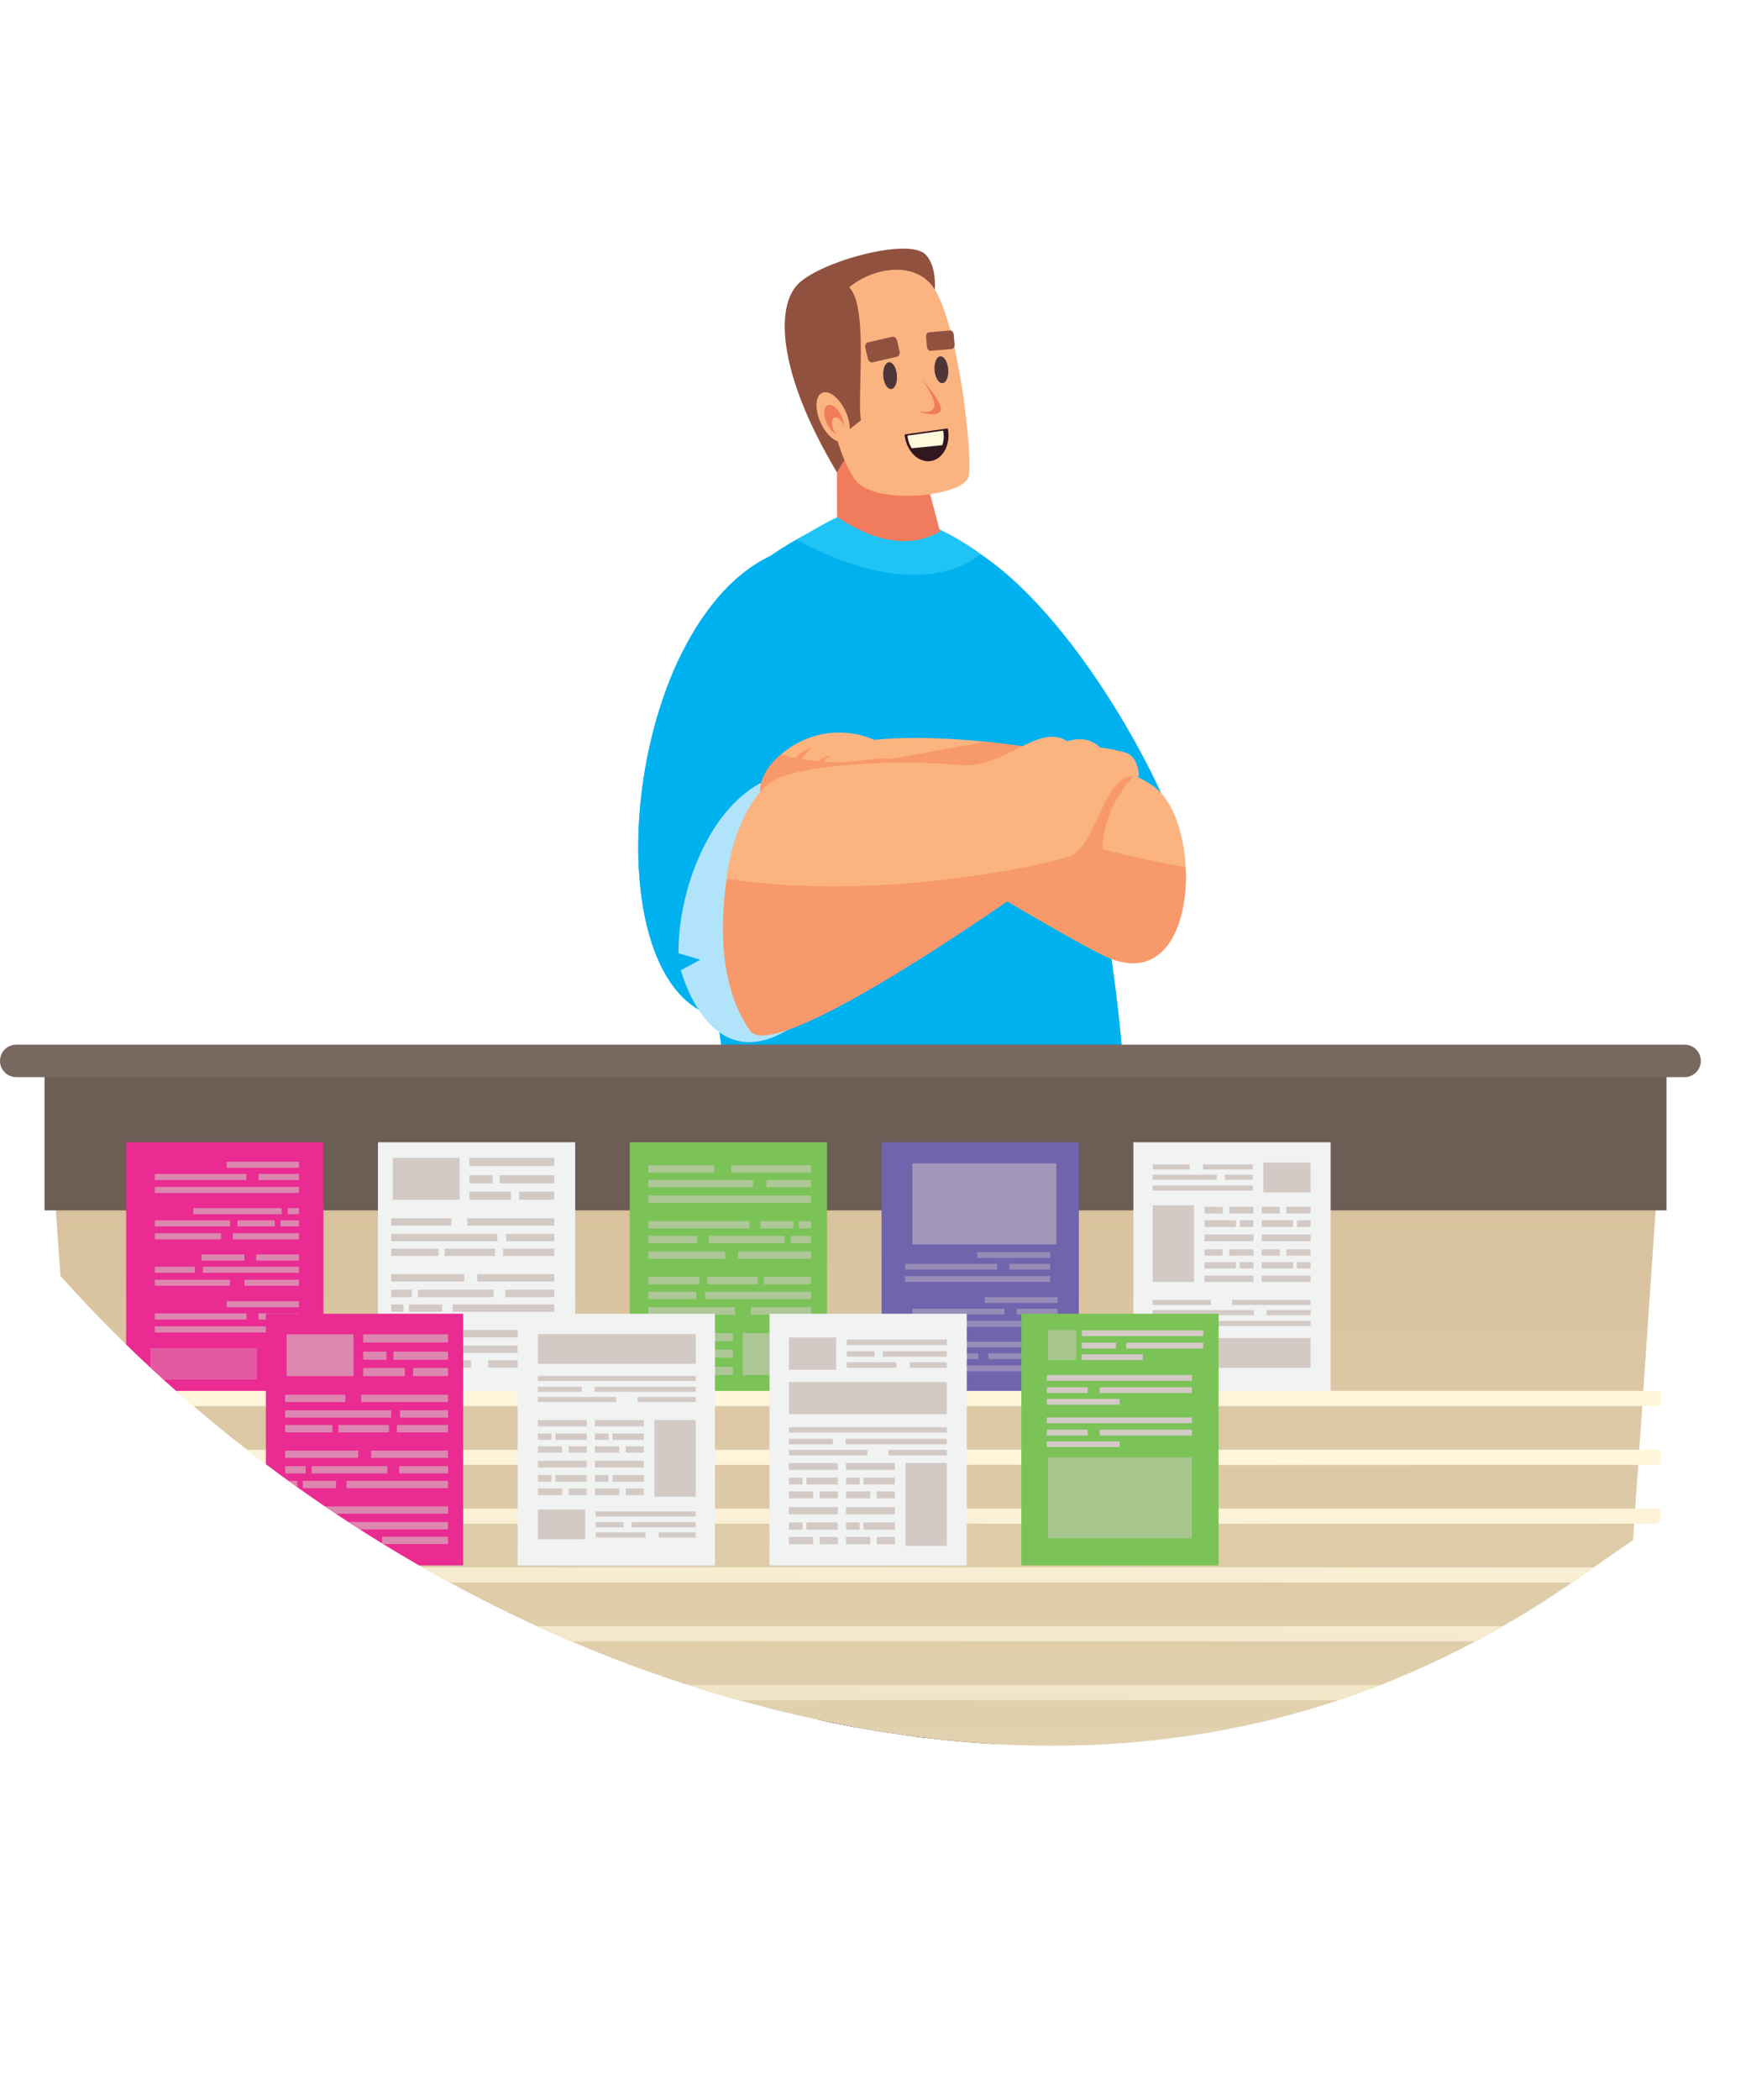 <?xml version="1.0" encoding="UTF-8" standalone="no"?>
<!DOCTYPE svg PUBLIC "-//W3C//DTD SVG 1.1//EN" "http://www.w3.org/Graphics/SVG/1.1/DTD/svg11.dtd">
<svg width="100%" height="100%" viewBox="0 0 584 698" version="1.1" xmlns="http://www.w3.org/2000/svg" xmlns:xlink="http://www.w3.org/1999/xlink" xml:space="preserve" xmlns:serif="http://www.serif.com/" style="fill-rule:evenodd;clip-rule:evenodd;stroke-linejoin:round;stroke-miterlimit:2;">
    <g id="Calque-1" serif:id="Calque 1">
        <g>
            <g>
                <g>
                    <clipPath id="_clip1">
                        <path d="M269.756,-98.955C163.901,-67.957 88.157,7.304 28.113,77.411C-23.648,137.931 -88.735,212.142 -43.284,325.227C-3.332,424.716 109.018,524.441 237.135,562.632C368.818,602.049 461.357,569.16 525.131,524.392C608.721,465.729 760.645,371.834 660.474,195.232C634.653,149.709 609.181,92.594 560.956,39.813C485.424,-42.97 386.77,-104.066 307.189,-104.06C294.14,-104.059 281.593,-102.415 269.756,-98.955Z"/>
                    </clipPath>
                    <g clip-path="url(#_clip1)">
                        <path d="M326.284,184.315C360.439,207.156 391.961,269.312 393.737,285.295C395.513,301.277 348.452,316.372 341.349,292.842C334.245,269.312 326.284,184.315 326.284,184.315" style="fill:#00b1f0;fill-rule:nonzero;"/>
                        <path d="M367.987,347.155L255.19,375.935C258.742,426.251 288.073,697.595 288.073,697.595L290.736,697.595C290.736,697.595 388.706,444.236 367.987,347.155" style="fill:#58373b;fill-rule:nonzero;"/>
                        <path d="M325.449,441.886L298.424,436.302L318.03,449.21C318.03,449.21 291.948,685.3 292.258,687.868L294.344,687.553L324.537,450.546L355.649,424.821L325.449,441.886Z" style="fill:#48252c;fill-rule:nonzero;"/>
                        <path d="M285.275,426.97C294.945,407.63 338.996,393.663 370.653,388.948C371.266,373.19 370.516,359.003 367.988,347.155L249.004,374.977C252.556,425.294 288.073,697.595 288.073,697.595L290.224,697.595C288.903,656.934 276.672,444.176 285.275,426.97" style="fill:#48252c;fill-rule:nonzero;"/>
                        <path d="M240.124,200.941C221.034,252.885 245.452,397.245 251.223,398.764C256.995,400.283 364.879,383.413 372.427,372.757C379.974,362.102 354.668,213.372 340.461,197.389C326.254,181.407 306.719,168.975 282.301,172.083C273.01,173.265 244.248,189.721 240.124,200.941" style="fill:#00b1f0;fill-rule:nonzero;"/>
                        <path d="M315.627,274.67C295.846,274.208 269.017,255.893 259.489,227.127C257.271,220.431 233.134,234.241 232.964,256.135C232.481,318.356 246.954,397.64 251.223,398.764C253.119,399.263 266.032,397.778 282.786,395.181C282.664,393.44 282.588,391.682 282.588,389.902C282.588,356.375 308.298,320.781 335.593,320.781C353.099,320.781 364.885,340.385 373.666,357.246C372.371,327.748 361.836,264.59 351.618,226.662C351.083,240.02 339.727,275.232 315.627,274.67" style="fill:#00b1f0;fill-rule:nonzero;"/>
                        <path d="M247.061,338.763C195.447,342.894 203.615,210.112 256.055,184.882C256.055,184.882 270.848,194.041 272.919,211.01C274.581,224.632 258.945,247.95 262.98,259.091C257.209,291.057 247.061,338.763 247.061,338.763" style="fill:#00b1f0;fill-rule:nonzero;"/>
                        <path d="M276.775,200.159C298.106,198.108 316.431,192.031 326.564,184.548C314.346,175.462 299.548,169.888 282.301,172.083C277.087,172.747 265.739,178.222 256.056,184.882L256.055,184.882C249.581,187.997 243.788,192.764 238.693,198.697C249.318,200.88 262.559,201.526 276.775,200.159" style="fill:#00b1f0;fill-rule:nonzero;"/>
                        <path d="M269.515,229.048C269.059,230.134 268.591,231.219 268.096,232.3C257.368,255.748 241.326,269.136 231.297,264.548C221.51,260.07 219.525,239.387 227.388,215.818C202.994,263.326 207.158,341.957 247.061,338.763C247.061,338.763 257.209,291.057 262.98,259.091C260.441,252.082 265.687,240.251 269.515,229.048" style="fill:#00b1f0;fill-rule:nonzero;"/>
                        <path d="M277.862,248.89C296.953,240.011 372.405,248.492 386.169,263.587C399.932,278.682 397.734,329.248 369.651,318.734C357.941,314.351 276.529,264.429 276.529,264.429L277.862,248.89Z" style="fill:#fbb480;fill-rule:nonzero;"/>
                        <path d="M344.729,276.015C317.468,267.51 287.506,255.436 287.156,255.599L276.53,264.429C276.53,264.429 357.942,314.35 369.651,318.734C387.943,325.583 395.245,306.518 394.315,288.219C379.798,285.752 362.728,281.63 344.729,276.015" style="fill:#f7996b;fill-rule:nonzero;"/>
                        <path d="M369.885,296.158C359.678,274.67 377.265,257.747 377.265,257.747C377.265,257.747 361.808,249.871 327.973,246.556L286.88,253.897L317.373,274.938L369.885,296.158Z" style="fill:#f7996b;fill-rule:nonzero;"/>
                        <path d="M326.178,184.254C314.035,175.34 299.217,168.579 282.153,170.751C278.483,171.218 271.918,175.418 264.89,179.388C290.141,193.043 312.269,194.789 326.178,184.254" style="fill:#1fc4f4;fill-rule:nonzero;"/>
                        <path d="M278.305,144.705L278.385,171.856C291.903,180.822 303.324,181.981 312.639,176.671L304.836,147.503L278.305,144.705Z" style="fill:#f17b5d;fill-rule:nonzero;"/>
                        <path d="M278.342,156.989C258.549,123.912 257.883,101.936 265.43,94.388C272.978,86.841 302.28,78.849 307.829,84.621C313.379,90.393 309.827,103.934 309.827,103.934L278.342,156.989Z" style="fill:#90513e;fill-rule:nonzero;"/>
                        <path d="M284.29,159.316C274.221,144.499 272.529,113.039 277.297,102.006C282.065,90.973 302.726,83.925 310.673,95.877C318.619,107.829 323.705,151.654 322.116,158.396C320.526,165.139 290.329,168.203 284.29,159.316" style="fill:#fbb480;fill-rule:nonzero;"/>
                        <path d="M264.503,256.847C239.074,258.822 225.375,293.472 225.644,316.841L232.896,318.99L226.45,322.482C226.45,322.482 235.544,358.069 261.752,342.424C287.961,326.779 264.503,256.847 264.503,256.847" style="fill:#b1e3fa;fill-rule:nonzero;"/>
                        <path d="M252.738,263.291C252.469,253.353 270.429,237.324 290.843,245.92C305.241,251.982 283.797,260.702 283.797,260.702L252.738,263.291Z" style="fill:#fbb480;fill-rule:nonzero;"/>
                        <path d="M279.365,253.316C271.509,253.316 264.226,252.253 259.674,250.822C255.083,254.563 252.633,259.393 252.738,263.291L283.797,260.702C283.797,260.702 296.881,257.432 297.093,252.734C295.482,250.943 285.761,253.316 279.365,253.316" style="fill:#f7996b;fill-rule:nonzero;"/>
                        <path d="M250.087,335.106C232.328,310.244 243.105,266.714 257.757,259.167C272.407,251.619 334.057,250.787 348.008,261.765C361.959,272.743 358.356,282.973 356.444,284.407C344.013,293.73 258.777,347.272 250.087,335.106" style="fill:#fbb480;fill-rule:nonzero;"/>
                        <path d="M241.818,292.106C238.863,309.443 240.165,329.572 249.447,342.567C258.137,354.733 344.013,293.73 356.444,284.407C347.77,287.473 292.616,299.829 241.818,292.106" style="fill:#f7996b;fill-rule:nonzero;"/>
                        <path d="M277.754,94.838C290.647,89.734 284.604,132.174 286.35,139.695L276.546,147.35L269.965,113.372L277.754,94.838Z" style="fill:#90513e;fill-rule:nonzero;"/>
                        <path d="M281.322,136.95C279.362,132.482 275.87,129.604 273.524,130.521C271.177,131.438 270.864,135.803 272.825,140.271C274.785,144.739 278.277,147.617 280.623,146.7C282.97,145.783 283.283,141.418 281.322,136.95" style="fill:#fbb480;fill-rule:nonzero;"/>
                        <path d="M279.975,138.512C278.801,135.837 276.711,134.114 275.306,134.663C273.902,135.212 273.714,137.825 274.888,140.5C276.062,143.175 278.152,144.898 279.557,144.349C280.961,143.8 281.149,141.187 279.975,138.512" style="fill:#f17b5d;fill-rule:nonzero;"/>
                        <path d="M280.687,141.425C279.887,139.602 278.463,138.428 277.506,138.803C276.549,139.176 276.421,140.957 277.221,142.779C278.02,144.602 279.444,145.776 280.402,145.402C281.359,145.028 281.487,143.247 280.687,141.425" style="fill:#fbb480;fill-rule:nonzero;"/>
                        <path d="M354.732,284.953C365.588,282.191 366.259,255.509 378.75,258.196C378.75,258.196 378.973,251.391 374.004,250.048C369.035,248.705 365.857,248.481 365.857,248.481C365.857,248.481 362.275,244.049 354.933,246.377C345.353,240.199 334.707,255.157 319.794,254.351C304.881,253.546 354.732,284.953 354.732,284.953" style="fill:#fbb480;fill-rule:nonzero;"/>
                        <path d="M261.637,255.8L265.129,255.598C266.136,252.241 269.83,248.548 269.83,248.548C269.83,248.548 264.793,249.689 261.637,255.8" style="fill:#f7996b;fill-rule:nonzero;"/>
                        <path d="M269.964,255.129L272.655,255.013C273.43,253.086 276.276,250.966 276.276,250.966C276.276,250.966 272.396,251.621 269.964,255.129" style="fill:#f7996b;fill-rule:nonzero;"/>
                        <path d="M298.298,124.647C298.091,122.187 296.906,120.287 295.651,120.402C294.397,120.518 293.547,122.606 293.754,125.066C293.961,127.526 295.146,129.427 296.401,129.311C297.655,129.195 298.505,127.107 298.298,124.647" style="fill:#4d3538;fill-rule:nonzero;"/>
                        <path d="M296.763,111.932L288.666,113.796C287.985,113.953 287.601,114.808 287.807,115.707L288.586,119.096C288.793,119.995 289.513,120.597 290.194,120.44L298.291,118.576C298.972,118.419 299.356,117.564 299.15,116.665L298.371,113.276C298.164,112.377 297.444,111.775 296.763,111.932" style="fill:#90513e;fill-rule:nonzero;"/>
                        <path d="M315.358,122.691C315.151,120.231 313.966,118.33 312.711,118.446C311.457,118.562 310.607,120.65 310.814,123.11C311.021,125.57 312.206,127.47 313.461,127.355C314.715,127.239 315.565,125.151 315.358,122.691" style="fill:#4d3538;fill-rule:nonzero;"/>
                        <path d="M315.978,109.848L308.931,110.449C308.338,110.5 307.918,111.215 307.994,112.046L308.276,115.184C308.351,116.016 308.893,116.649 309.486,116.599L316.533,115.998C317.126,115.947 317.545,115.232 317.47,114.4L317.187,111.263C317.112,110.431 316.571,109.798 315.978,109.848" style="fill:#90513e;fill-rule:nonzero;"/>
                        <path d="M306.769,126.207C310.182,131.379 311.714,134.739 310.151,136.189C309.174,137.094 307.428,137.037 305.996,136.791L305.989,136.898C305.989,136.898 310.608,138.501 312.362,137.126C314.098,135.766 311.618,132.07 306.769,126.207" style="fill:#f17b5d;fill-rule:nonzero;"/>
                        <path d="M300.86,144.396C300.879,144.605 300.87,144.808 300.901,145.019C301.645,150.121 305.477,153.808 309.46,153.253C313.443,152.698 316.069,148.112 315.325,143.01C315.295,142.799 315.228,142.606 315.187,142.4L300.86,144.396Z" style="fill:#311720;fill-rule:nonzero;"/>
                        <path d="M303.225,148.988L313.392,147.976C313.838,146.684 313.995,145.193 313.768,143.64C313.743,143.466 313.688,143.307 313.654,143.137L301.817,144.786C301.833,144.959 301.826,145.126 301.851,145.3C302.053,146.692 302.553,147.935 303.225,148.988" style="fill:#fdf9db;fill-rule:nonzero;"/>
                    </g>
                </g>
            </g>
            <path d="M14.817,349.721L20.11,424.092C74.662,485.262 152.456,537.39 237.135,562.632C368.818,602.049 461.357,569.16 525.131,524.392C530.84,520.386 536.869,516.215 543.113,511.864L554.229,349.721L14.817,349.721Z" style="fill:url(#_Linear2);fill-rule:nonzero;"/>
            <g>
                <g>
                    <clipPath id="_clip3">
                        <path d="M269.756,-98.955C163.901,-67.957 88.157,7.304 28.113,77.411C-23.648,137.931 -88.735,212.142 -43.284,325.227C-3.332,424.716 109.018,524.441 237.135,562.632C368.818,602.049 461.357,569.16 525.131,524.392C608.721,465.729 760.645,371.834 660.474,195.232C634.653,149.709 609.181,92.594 560.956,39.813C485.424,-42.97 386.77,-104.066 307.189,-104.06C294.14,-104.059 281.593,-102.415 269.756,-98.955Z"/>
                    </clipPath>
                    <g clip-path="url(#_clip3)">
                        <rect x="14.817" y="352.418" width="539.412" height="49.888" style="fill:#6c5d55;"/>
                        <rect x="41.952" y="379.666" width="65.602" height="83.651" style="fill:#e92b92;"/>
                        <rect x="376.937" y="379.666" width="65.601" height="83.651" style="fill:#f1f2f2;"/>
                        <rect x="383.351" y="439.044" width="52.508" height="1.701" style="fill:#d3cac6;"/>
                        <rect x="383.351" y="444.74" width="52.508" height="9.909" style="fill:#d3cac6;"/>
                        <rect x="420.15" y="386.423" width="15.709" height="9.908" style="fill:#d3cac6;"/>
                        <rect x="383.351" y="400.601" width="13.743" height="25.497" style="fill:#d3cac6;"/>
                        <rect x="383.351" y="432.052" width="19.384" height="1.701" style="fill:#d3cac6;"/>
                        <rect x="409.78" y="432.052" width="26.079" height="1.701" style="fill:#d3cac6;"/>
                        <rect x="421.24" y="435.453" width="14.619" height="1.701" style="fill:#d3cac6;"/>
                        <rect x="383.351" y="435.453" width="33.65" height="1.701" style="fill:#d3cac6;"/>
                        <rect x="383.351" y="394.017" width="33.272" height="1.701" style="fill:#d3cac6;"/>
                        <rect x="383.351" y="387.026" width="12.283" height="1.701" style="fill:#d3cac6;"/>
                        <rect x="400.099" y="387.026" width="16.525" height="1.701" style="fill:#d3cac6;"/>
                        <rect x="407.36" y="390.427" width="9.264" height="1.701" style="fill:#d3cac6;"/>
                        <rect x="383.351" y="390.427" width="21.323" height="1.701" style="fill:#d3cac6;"/>
                        <rect x="419.607" y="423.975" width="16.252" height="2.123" style="fill:#d3cac6;"/>
                        <rect x="419.607" y="415.248" width="6" height="2.123" style="fill:#d3cac6;"/>
                        <rect x="427.787" y="415.248" width="8.072" height="2.123" style="fill:#d3cac6;"/>
                        <rect x="431.335" y="419.494" width="4.525" height="2.123" style="fill:#d3cac6;"/>
                        <rect x="419.607" y="419.494" width="10.415" height="2.123" style="fill:#d3cac6;"/>
                        <rect x="400.621" y="423.975" width="16.251" height="2.123" style="fill:#d3cac6;"/>
                        <rect x="400.621" y="415.248" width="5.999" height="2.123" style="fill:#d3cac6;"/>
                        <rect x="408.801" y="415.248" width="8.072" height="2.123" style="fill:#d3cac6;"/>
                        <rect x="412.347" y="419.493" width="4.525" height="2.123" style="fill:#d3cac6;"/>
                        <rect x="400.621" y="419.493" width="10.415" height="2.123" style="fill:#d3cac6;"/>
                        <rect x="419.607" y="410.303" width="16.252" height="2.232" style="fill:#d3cac6;"/>
                        <rect x="419.607" y="401.13" width="6" height="2.232" style="fill:#d3cac6;"/>
                        <rect x="427.788" y="401.13" width="8.072" height="2.232" style="fill:#d3cac6;"/>
                        <rect x="431.335" y="405.594" width="4.525" height="2.231" style="fill:#d3cac6;"/>
                        <rect x="419.607" y="405.594" width="10.415" height="2.231" style="fill:#d3cac6;"/>
                        <rect x="400.621" y="410.303" width="16.251" height="2.232" style="fill:#d3cac6;"/>
                        <rect x="400.621" y="401.13" width="5.999" height="2.232" style="fill:#d3cac6;"/>
                        <rect x="408.801" y="401.13" width="8.072" height="2.232" style="fill:#d3cac6;"/>
                        <rect x="412.348" y="405.594" width="4.525" height="2.231" style="fill:#d3cac6;"/>
                        <rect x="400.621" y="405.594" width="10.415" height="2.231" style="fill:#d3cac6;"/>
                        <rect x="125.698" y="379.666" width="65.602" height="83.651" style="fill:#f1f2f2;"/>
                        <rect x="209.444" y="379.666" width="65.601" height="83.651" style="fill:#7bc257;"/>
                        <rect x="293.191" y="379.666" width="65.601" height="83.651" style="fill:#7065ad;"/>
                    </g>
                </g>
            </g>
            <path d="M58.571,462.306C60.493,464.005 62.427,465.687 64.384,467.362L552.206,467.362L552.206,462.306L58.571,462.306Z" style="fill:url(#_Linear4);fill-rule:nonzero;"/>
            <path d="M82.149,481.857C84.337,483.558 86.54,485.243 88.764,486.913L552.206,486.913L552.206,481.857L82.149,481.857Z" style="fill:url(#_Linear5);fill-rule:nonzero;"/>
            <path d="M109.111,501.407C111.637,503.113 114.187,504.801 116.75,506.464L550.836,506.464C551.294,506.142 551.747,505.824 552.206,505.5L552.206,501.407L109.111,501.407Z" style="fill:url(#_Linear6);fill-rule:nonzero;"/>
            <path d="M140.535,520.958C143.535,522.672 146.567,524.362 149.607,526.014L522.801,526.014L530.042,520.958L140.535,520.958Z" style="fill:url(#_Linear7);fill-rule:nonzero;"/>
            <path d="M178.561,540.509C182.345,542.245 186.154,543.931 189.984,545.565L490.69,545.565C493.798,543.916 496.843,542.232 499.842,540.509L178.561,540.509Z" style="fill:url(#_Linear8);fill-rule:nonzero;"/>
            <path d="M228.818,560.06C231.579,560.944 234.359,561.804 237.135,562.632C240.012,563.493 242.882,564.323 245.722,565.116L445.157,565.116C449.916,563.531 454.581,561.841 459.142,560.06L228.818,560.06Z" style="fill:url(#_Linear9);fill-rule:nonzero;"/>
            <g>
                <g>
                    <clipPath id="_clip10">
                        <path d="M269.756,-98.955C163.901,-67.957 88.157,7.304 28.113,77.411C-23.648,137.931 -88.735,212.142 -43.284,325.227C-3.332,424.716 109.018,524.441 237.135,562.632C368.818,602.049 461.357,569.16 525.131,524.392C608.721,465.729 760.645,371.834 660.474,195.232C634.653,149.709 609.181,92.594 560.956,39.813C485.424,-42.97 386.77,-104.066 307.189,-104.06C294.14,-104.059 281.593,-102.415 269.756,-98.955Z"/>
                    </clipPath>
                    <g clip-path="url(#_clip10)">
                        <g opacity="0.5">
                            <rect x="341.851" y="445.937" width="9.475" height="9.969" style="fill:#a1dade;"/>
                        </g>
                        <g opacity="0.5">
                            <rect x="303.434" y="386.722" width="47.892" height="26.87" style="fill:#d3cac6;"/>
                        </g>
                        <g opacity="0.39">
                            <rect x="299.637" y="453.886" width="40.406" height="1.934" style="fill:#d3cac6;"/>
                            <rect x="319.777" y="445.937" width="20.266" height="1.934" style="fill:#d3cac6;"/>
                            <rect x="328.682" y="449.804" width="11.361" height="1.934" style="fill:#d3cac6;"/>
                            <rect x="299.637" y="449.804" width="25.675" height="1.934" style="fill:#d3cac6;"/>
                        </g>
                        <g opacity="0.39">
                            <rect x="303.434" y="439.06" width="48.249" height="1.934" style="fill:#d3cac6;"/>
                            <rect x="327.484" y="431.11" width="24.199" height="1.934" style="fill:#d3cac6;"/>
                            <rect x="338.118" y="434.978" width="13.565" height="1.934" style="fill:#d3cac6;"/>
                            <rect x="303.434" y="434.978" width="30.659" height="1.934" style="fill:#d3cac6;"/>
                        </g>
                        <g opacity="0.39">
                            <rect x="300.993" y="424.141" width="48.249" height="1.934" style="fill:#d3cac6;"/>
                            <rect x="325.043" y="416.192" width="24.199" height="1.933" style="fill:#d3cac6;"/>
                            <rect x="335.676" y="420.059" width="13.565" height="1.934" style="fill:#d3cac6;"/>
                            <rect x="300.993" y="420.059" width="30.659" height="1.934" style="fill:#d3cac6;"/>
                        </g>
                        <rect x="156.117" y="384.866" width="28.2" height="2.723" style="fill:#d3cac6;"/>
                        <rect x="156.117" y="396.062" width="13.805" height="2.723" style="fill:#d3cac6;"/>
                        <rect x="172.651" y="396.062" width="11.666" height="2.723" style="fill:#d3cac6;"/>
                        <rect x="156.117" y="390.615" width="7.739" height="2.723" style="fill:#d3cac6;"/>
                        <rect x="166.152" y="390.615" width="18.165" height="2.723" style="fill:#d3cac6;"/>
                        <rect x="130.117" y="442.072" width="54.2" height="2.45" style="fill:#d3cac6;"/>
                        <rect x="130.116" y="452.146" width="26.534" height="2.45" style="fill:#d3cac6;"/>
                        <rect x="162.38" y="452.146" width="21.937" height="2.45" style="fill:#d3cac6;"/>
                        <rect x="130.117" y="447.245" width="14.874" height="2.45" style="fill:#d3cac6;"/>
                        <rect x="149.404" y="447.245" width="34.913" height="2.45" style="fill:#d3cac6;"/>
                        <rect x="130.117" y="423.505" width="24.301" height="2.45" style="fill:#d3cac6;"/>
                        <rect x="158.72" y="423.505" width="25.597" height="2.45" style="fill:#d3cac6;"/>
                        <rect x="130.116" y="433.578" width="4.084" height="2.45" style="fill:#d3cac6;"/>
                        <rect x="150.551" y="433.578" width="33.766" height="2.45" style="fill:#d3cac6;"/>
                        <rect x="136.001" y="433.578" width="11.036" height="2.45" style="fill:#d3cac6;"/>
                        <rect x="130.116" y="428.678" width="6.833" height="2.45" style="fill:#d3cac6;"/>
                        <rect x="138.976" y="428.678" width="25.184" height="2.45" style="fill:#d3cac6;"/>
                        <rect x="168.042" y="428.678" width="16.275" height="2.45" style="fill:#d3cac6;"/>
                        <rect x="155.439" y="404.937" width="28.878" height="2.45" style="fill:#d3cac6;"/>
                        <rect x="130.117" y="415.011" width="15.724" height="2.45" style="fill:#d3cac6;"/>
                        <rect x="167.297" y="415.011" width="17.02" height="2.45" style="fill:#d3cac6;"/>
                        <rect x="147.845" y="415.011" width="16.805" height="2.45" style="fill:#d3cac6;"/>
                        <rect x="130.116" y="410.11" width="35.3" height="2.45" style="fill:#d3cac6;"/>
                        <rect x="168.327" y="410.11" width="15.99" height="2.45" style="fill:#d3cac6;"/>
                        <rect x="130.116" y="404.937" width="20.013" height="2.45" style="fill:#d3cac6;"/>
                        <rect x="130.62" y="384.861" width="22.242" height="13.924" style="fill:#d3cac6;"/>
                        <g opacity="0.57">
                            <rect x="215.558" y="454.309" width="28.2" height="2.723" style="fill:#d3cac6;"/>
                            <rect x="229.953" y="443.113" width="13.805" height="2.723" style="fill:#d3cac6;"/>
                            <rect x="215.558" y="443.113" width="11.667" height="2.723" style="fill:#d3cac6;"/>
                            <rect x="236.019" y="448.56" width="7.739" height="2.723" style="fill:#d3cac6;"/>
                            <rect x="215.558" y="448.56" width="18.165" height="2.723" style="fill:#d3cac6;"/>
                            <rect x="215.558" y="397.376" width="54.201" height="2.45" style="fill:#d3cac6;"/>
                            <rect x="243.224" y="387.302" width="26.534" height="2.45" style="fill:#d3cac6;"/>
                            <rect x="215.558" y="387.302" width="21.937" height="2.45" style="fill:#d3cac6;"/>
                            <rect x="254.884" y="392.203" width="14.874" height="2.45" style="fill:#d3cac6;"/>
                            <rect x="215.557" y="392.202" width="34.913" height="2.45" style="fill:#d3cac6;"/>
                            <rect x="245.457" y="415.943" width="24.301" height="2.45" style="fill:#d3cac6;"/>
                            <rect x="215.558" y="415.943" width="25.597" height="2.45" style="fill:#d3cac6;"/>
                            <rect x="265.674" y="405.87" width="4.084" height="2.45" style="fill:#d3cac6;"/>
                            <rect x="215.558" y="405.87" width="33.766" height="2.45" style="fill:#d3cac6;"/>
                            <rect x="252.837" y="405.87" width="11.037" height="2.45" style="fill:#d3cac6;"/>
                            <rect x="262.926" y="410.77" width="6.832" height="2.45" style="fill:#d3cac6;"/>
                            <rect x="235.715" y="410.77" width="25.184" height="2.45" style="fill:#d3cac6;"/>
                            <rect x="215.558" y="410.77" width="16.275" height="2.45" style="fill:#d3cac6;"/>
                            <rect x="215.558" y="434.51" width="28.878" height="2.45" style="fill:#d3cac6;"/>
                            <rect x="254.034" y="424.437" width="15.724" height="2.45" style="fill:#d3cac6;"/>
                            <rect x="215.558" y="424.437" width="17.021" height="2.45" style="fill:#d3cac6;"/>
                            <rect x="235.224" y="424.437" width="16.805" height="2.45" style="fill:#d3cac6;"/>
                            <rect x="234.458" y="429.337" width="35.3" height="2.45" style="fill:#d3cac6;"/>
                            <rect x="215.558" y="429.338" width="15.991" height="2.45" style="fill:#d3cac6;"/>
                            <rect x="249.745" y="434.51" width="20.013" height="2.45" style="fill:#d3cac6;"/>
                            <rect x="247.013" y="443.113" width="22.242" height="13.924" style="fill:#d3cac6;"/>
                        </g>
                        <g opacity="0.58">
                            <g opacity="0.5">
                                <rect x="89.693" y="448.07" width="9.734" height="10.493" style="fill:#d3cac6;"/>
                            </g>
                            <g opacity="0.5">
                                <rect x="49.974" y="448.07" width="35.476" height="10.493" style="fill:#d3cac6;"/>
                            </g>
                            <rect x="51.496" y="440.847" width="47.93" height="2.036" style="fill:#d3cac6;"/>
                            <rect x="75.388" y="432.481" width="24.039" height="2.035" style="fill:#d3cac6;"/>
                            <rect x="85.951" y="436.551" width="13.476" height="2.035" style="fill:#d3cac6;"/>
                            <rect x="51.496" y="436.55" width="30.456" height="2.036" style="fill:#d3cac6;"/>
                            <rect x="51.496" y="394.488" width="47.93" height="2.036" style="fill:#d3cac6;"/>
                            <rect x="75.388" y="386.122" width="24.039" height="2.035" style="fill:#d3cac6;"/>
                            <rect x="85.951" y="390.193" width="13.476" height="2.035" style="fill:#d3cac6;"/>
                            <rect x="51.497" y="390.193" width="30.456" height="2.035" style="fill:#d3cac6;"/>
                            <rect x="77.411" y="409.912" width="22.016" height="2.035" style="fill:#d3cac6;"/>
                            <rect x="51.497" y="409.912" width="22.017" height="2.035" style="fill:#d3cac6;"/>
                            <rect x="95.727" y="401.545" width="3.7" height="2.035" style="fill:#d3cac6;"/>
                            <rect x="64.275" y="401.545" width="29.417" height="2.035" style="fill:#d3cac6;"/>
                            <rect x="93.237" y="405.616" width="6.19" height="2.035" style="fill:#d3cac6;"/>
                            <rect x="78.952" y="405.616" width="12.448" height="2.035" style="fill:#d3cac6;"/>
                            <rect x="51.497" y="405.616" width="25.01" height="2.035" style="fill:#d3cac6;"/>
                            <rect x="51.497" y="425.335" width="24.989" height="2.035" style="fill:#d3cac6;"/>
                            <rect x="85.181" y="416.968" width="14.246" height="2.035" style="fill:#d3cac6;"/>
                            <rect x="67.049" y="416.967" width="14.246" height="2.036" style="fill:#d3cac6;"/>
                            <rect x="67.446" y="421.037" width="31.981" height="2.036" style="fill:#d3cac6;"/>
                            <rect x="51.497" y="421.039" width="13.313" height="2.035" style="fill:#d3cac6;"/>
                            <rect x="81.296" y="425.335" width="18.131" height="2.035" style="fill:#d3cac6;"/>
                        </g>
                        <rect x="255.921" y="436.666" width="65.601" height="83.651" style="fill:#f1f2f2;"/>
                        <rect x="172.174" y="436.666" width="65.601" height="83.651" style="fill:#f1f2f2;"/>
                        <rect x="262.371" y="474.359" width="52.508" height="1.838" style="fill:#d3cac6;"/>
                        <rect x="262.371" y="459.333" width="52.508" height="10.709" style="fill:#d3cac6;"/>
                        <rect x="262.371" y="444.579" width="15.709" height="10.708" style="fill:#d3cac6;"/>
                        <rect x="301.136" y="486.28" width="13.743" height="27.555" style="fill:#d3cac6;"/>
                        <rect x="295.495" y="481.915" width="19.384" height="1.838" style="fill:#d3cac6;"/>
                        <rect x="262.371" y="481.915" width="26.079" height="1.838" style="fill:#d3cac6;"/>
                        <rect x="262.37" y="478.239" width="14.62" height="1.838" style="fill:#d3cac6;"/>
                        <rect x="281.229" y="478.239" width="33.65" height="1.838" style="fill:#d3cac6;"/>
                        <rect x="281.607" y="445.241" width="33.272" height="1.838" style="fill:#d3cac6;"/>
                        <rect x="302.596" y="452.797" width="12.283" height="1.838" style="fill:#d3cac6;"/>
                        <rect x="281.607" y="452.797" width="16.525" height="1.838" style="fill:#d3cac6;"/>
                        <rect x="281.606" y="449.121" width="9.264" height="1.838" style="fill:#d3cac6;"/>
                        <rect x="293.556" y="449.121" width="21.323" height="1.838" style="fill:#d3cac6;"/>
                        <rect x="262.371" y="486.28" width="16.252" height="2.294" style="fill:#d3cac6;"/>
                        <rect x="272.623" y="495.711" width="6" height="2.294" style="fill:#d3cac6;"/>
                        <rect x="262.371" y="495.711" width="8.072" height="2.294" style="fill:#d3cac6;"/>
                        <rect x="262.371" y="491.123" width="4.525" height="2.294" style="fill:#d3cac6;"/>
                        <rect x="268.208" y="491.123" width="10.415" height="2.294" style="fill:#d3cac6;"/>
                        <rect x="281.358" y="486.28" width="16.252" height="2.294" style="fill:#d3cac6;"/>
                        <rect x="291.611" y="495.711" width="5.999" height="2.294" style="fill:#d3cac6;"/>
                        <rect x="281.358" y="495.711" width="8.072" height="2.294" style="fill:#d3cac6;"/>
                        <rect x="281.358" y="491.123" width="4.525" height="2.294" style="fill:#d3cac6;"/>
                        <rect x="287.195" y="491.123" width="10.415" height="2.294" style="fill:#d3cac6;"/>
                        <rect x="262.371" y="500.937" width="16.252" height="2.411" style="fill:#d3cac6;"/>
                        <rect x="272.623" y="510.851" width="6" height="2.411" style="fill:#d3cac6;"/>
                        <rect x="262.371" y="510.851" width="8.072" height="2.411" style="fill:#d3cac6;"/>
                        <rect x="262.371" y="506.028" width="4.525" height="2.411" style="fill:#d3cac6;"/>
                        <rect x="268.208" y="506.028" width="10.415" height="2.411" style="fill:#d3cac6;"/>
                        <rect x="281.358" y="500.937" width="16.252" height="2.411" style="fill:#d3cac6;"/>
                        <rect x="291.611" y="510.851" width="5.999" height="2.411" style="fill:#d3cac6;"/>
                        <rect x="281.358" y="510.851" width="8.072" height="2.411" style="fill:#d3cac6;"/>
                        <rect x="281.358" y="506.028" width="4.525" height="2.411" style="fill:#d3cac6;"/>
                        <rect x="287.195" y="506.028" width="10.415" height="2.411" style="fill:#d3cac6;"/>
                        <rect x="178.885" y="457.327" width="52.508" height="1.701" style="fill:#d3cac6;"/>
                        <rect x="178.885" y="443.423" width="52.508" height="9.909" style="fill:#d3cac6;"/>
                        <rect x="178.884" y="501.74" width="15.71" height="9.909" style="fill:#d3cac6;"/>
                        <rect x="217.65" y="471.974" width="13.743" height="25.497" style="fill:#d3cac6;"/>
                        <rect x="212.009" y="464.319" width="19.384" height="1.701" style="fill:#d3cac6;"/>
                        <rect x="178.885" y="464.319" width="26.079" height="1.701" style="fill:#d3cac6;"/>
                        <rect x="178.884" y="460.917" width="14.62" height="1.701" style="fill:#d3cac6;"/>
                        <rect x="197.743" y="460.917" width="33.65" height="1.701" style="fill:#d3cac6;"/>
                        <rect x="198.12" y="502.353" width="33.273" height="1.701" style="fill:#d3cac6;"/>
                        <rect x="219.11" y="509.345" width="12.283" height="1.701" style="fill:#d3cac6;"/>
                        <rect x="198.12" y="509.345" width="16.525" height="1.701" style="fill:#d3cac6;"/>
                        <rect x="198.12" y="505.944" width="9.264" height="1.701" style="fill:#d3cac6;"/>
                        <rect x="210.07" y="505.944" width="21.323" height="1.701" style="fill:#d3cac6;"/>
                        <rect x="178.884" y="471.974" width="16.252" height="2.123" style="fill:#d3cac6;"/>
                        <rect x="189.136" y="480.701" width="6" height="2.123" style="fill:#d3cac6;"/>
                        <rect x="178.884" y="480.701" width="8.072" height="2.123" style="fill:#d3cac6;"/>
                        <rect x="178.884" y="476.455" width="4.525" height="2.123" style="fill:#d3cac6;"/>
                        <rect x="184.721" y="476.455" width="10.415" height="2.123" style="fill:#d3cac6;"/>
                        <rect x="197.871" y="471.974" width="16.252" height="2.123" style="fill:#d3cac6;"/>
                        <rect x="208.124" y="480.701" width="5.999" height="2.123" style="fill:#d3cac6;"/>
                        <rect x="197.871" y="480.701" width="8.072" height="2.123" style="fill:#d3cac6;"/>
                        <rect x="197.871" y="476.455" width="4.525" height="2.123" style="fill:#d3cac6;"/>
                        <rect x="203.708" y="476.455" width="10.415" height="2.123" style="fill:#d3cac6;"/>
                        <rect x="178.884" y="485.536" width="16.252" height="2.231" style="fill:#d3cac6;"/>
                        <rect x="189.136" y="494.71" width="6" height="2.231" style="fill:#d3cac6;"/>
                        <rect x="178.884" y="494.71" width="8.072" height="2.231" style="fill:#d3cac6;"/>
                        <rect x="178.884" y="490.247" width="4.525" height="2.232" style="fill:#d3cac6;"/>
                        <rect x="184.721" y="490.247" width="10.415" height="2.232" style="fill:#d3cac6;"/>
                        <rect x="197.871" y="485.536" width="16.252" height="2.231" style="fill:#d3cac6;"/>
                        <rect x="208.124" y="494.71" width="5.999" height="2.231" style="fill:#d3cac6;"/>
                        <rect x="197.871" y="494.71" width="8.072" height="2.231" style="fill:#d3cac6;"/>
                        <rect x="197.871" y="490.247" width="4.525" height="2.232" style="fill:#d3cac6;"/>
                        <rect x="203.708" y="490.247" width="10.415" height="2.232" style="fill:#d3cac6;"/>
                        <rect x="88.429" y="436.666" width="65.601" height="83.651" style="fill:#e92b92;"/>
                        <rect x="339.666" y="436.666" width="65.601" height="83.651" style="fill:#7bc257;"/>
                        <g opacity="0.5">
                            <rect x="348.507" y="442.094" width="9.475" height="9.97" style="fill:#d3cac6;"/>
                        </g>
                        <g opacity="0.5">
                            <rect x="348.507" y="484.409" width="47.892" height="26.87" style="fill:#d3cac6;"/>
                        </g>
                        <rect x="359.79" y="442.18" width="40.406" height="1.934" style="fill:#d3cac6;"/>
                        <rect x="359.791" y="450.13" width="20.265" height="1.934" style="fill:#d3cac6;"/>
                        <rect x="359.791" y="446.263" width="11.36" height="1.934" style="fill:#d3cac6;"/>
                        <rect x="374.521" y="446.263" width="25.675" height="1.934" style="fill:#d3cac6;"/>
                        <rect x="348.15" y="457.007" width="48.249" height="1.934" style="fill:#d3cac6;"/>
                        <rect x="348.15" y="464.956" width="24.199" height="1.934" style="fill:#d3cac6;"/>
                        <rect x="348.149" y="461.089" width="13.566" height="1.934" style="fill:#d3cac6;"/>
                        <rect x="365.74" y="461.089" width="30.659" height="1.934" style="fill:#d3cac6;"/>
                        <rect x="348.15" y="471.111" width="48.249" height="1.934" style="fill:#d3cac6;"/>
                        <rect x="348.15" y="479.061" width="24.199" height="1.934" style="fill:#d3cac6;"/>
                        <rect x="348.149" y="475.194" width="13.566" height="1.934" style="fill:#d3cac6;"/>
                        <rect x="365.74" y="475.194" width="30.659" height="1.934" style="fill:#d3cac6;"/>
                        <g opacity="0.57">
                            <rect x="120.815" y="443.493" width="28.2" height="2.723" style="fill:#d3cac6;"/>
                            <rect x="120.816" y="454.689" width="13.805" height="2.723" style="fill:#d3cac6;"/>
                            <rect x="137.349" y="454.689" width="11.666" height="2.723" style="fill:#d3cac6;"/>
                            <rect x="120.815" y="449.243" width="7.739" height="2.723" style="fill:#d3cac6;"/>
                            <rect x="130.85" y="449.243" width="18.165" height="2.723" style="fill:#d3cac6;"/>
                            <rect x="94.815" y="500.7" width="54.2" height="2.45" style="fill:#d3cac6;"/>
                            <rect x="94.815" y="510.773" width="26.534" height="2.45" style="fill:#d3cac6;"/>
                            <rect x="127.078" y="510.773" width="21.937" height="2.45" style="fill:#d3cac6;"/>
                            <rect x="94.815" y="505.873" width="14.874" height="2.45" style="fill:#d3cac6;"/>
                            <rect x="114.102" y="505.873" width="34.913" height="2.45" style="fill:#d3cac6;"/>
                            <rect x="94.815" y="482.132" width="24.301" height="2.45" style="fill:#d3cac6;"/>
                            <rect x="123.418" y="482.132" width="25.597" height="2.45" style="fill:#d3cac6;"/>
                            <rect x="94.815" y="492.206" width="4.084" height="2.45" style="fill:#d3cac6;"/>
                            <rect x="115.249" y="492.206" width="33.766" height="2.45" style="fill:#d3cac6;"/>
                            <rect x="100.7" y="492.206" width="11.036" height="2.45" style="fill:#d3cac6;"/>
                            <rect x="94.814" y="487.305" width="6.833" height="2.45" style="fill:#d3cac6;"/>
                            <rect x="103.674" y="487.305" width="25.184" height="2.45" style="fill:#d3cac6;"/>
                            <rect x="132.74" y="487.305" width="16.275" height="2.45" style="fill:#d3cac6;"/>
                            <rect x="120.137" y="463.565" width="28.878" height="2.45" style="fill:#d3cac6;"/>
                            <rect x="94.815" y="473.638" width="15.725" height="2.45" style="fill:#d3cac6;"/>
                            <rect x="131.995" y="473.638" width="17.02" height="2.45" style="fill:#d3cac6;"/>
                            <rect x="112.544" y="473.638" width="16.805" height="2.45" style="fill:#d3cac6;"/>
                            <rect x="94.815" y="468.738" width="35.3" height="2.45" style="fill:#d3cac6;"/>
                            <rect x="133.025" y="468.738" width="15.99" height="2.45" style="fill:#d3cac6;"/>
                            <rect x="94.815" y="463.565" width="20.013" height="2.45" style="fill:#d3cac6;"/>
                            <rect x="95.319" y="443.488" width="22.242" height="13.924" style="fill:#d3cac6;"/>
                        </g>
                        <path d="M560.259,347.228L5.393,347.228C2.415,347.228 0,349.643 0,352.621C0,355.6 2.415,358.015 5.393,358.015L560.259,358.015C563.238,358.015 565.652,355.6 565.652,352.621C565.652,349.643 563.238,347.228 560.259,347.228" style="fill:#786860;fill-rule:nonzero;"/>
                    </g>
                </g>
            </g>
        </g>
    </g>
    <defs>
        <linearGradient id="_Linear2" x1="0" y1="0" x2="1" y2="0" gradientUnits="userSpaceOnUse" gradientTransform="matrix(1.409,241.821,-241.821,1.409,284.536,351.911)"><stop offset="0" style="stop-color:#d6be98;stop-opacity:1"/><stop offset="0.01" style="stop-color:#d6be98;stop-opacity:1"/><stop offset="0.99" style="stop-color:#e2d2b0;stop-opacity:1"/><stop offset="1" style="stop-color:#e2d2b0;stop-opacity:1"/></linearGradient>
        <linearGradient id="_Linear4" x1="0" y1="0" x2="1" y2="0" gradientUnits="userSpaceOnUse" gradientTransform="matrix(3.698,-146.069,146.069,3.698,280.593,620.076)"><stop offset="0" style="stop-color:#dccba8;stop-opacity:1"/><stop offset="1" style="stop-color:#fff6dc;stop-opacity:1"/></linearGradient>
        <linearGradient id="_Linear5" x1="0" y1="0" x2="1" y2="0" gradientUnits="userSpaceOnUse" gradientTransform="matrix(3.698,-146.069,146.069,3.698,280.932,626.23)"><stop offset="0" style="stop-color:#dccba8;stop-opacity:1"/><stop offset="1" style="stop-color:#fff6dc;stop-opacity:1"/></linearGradient>
        <linearGradient id="_Linear6" x1="0" y1="0" x2="1" y2="0" gradientUnits="userSpaceOnUse" gradientTransform="matrix(3.698,-146.069,146.069,3.698,281.271,632.384)"><stop offset="0" style="stop-color:#dccba8;stop-opacity:1"/><stop offset="1" style="stop-color:#fff6dc;stop-opacity:1"/></linearGradient>
        <linearGradient id="_Linear7" x1="0" y1="0" x2="1" y2="0" gradientUnits="userSpaceOnUse" gradientTransform="matrix(3.698,-146.069,146.069,3.698,281.61,638.539)"><stop offset="0" style="stop-color:#dccba8;stop-opacity:1"/><stop offset="1" style="stop-color:#fff6dc;stop-opacity:1"/></linearGradient>
        <linearGradient id="_Linear8" x1="0" y1="0" x2="1" y2="0" gradientUnits="userSpaceOnUse" gradientTransform="matrix(3.698,-146.066,146.066,3.698,281.949,644.691)"><stop offset="0" style="stop-color:#dccba8;stop-opacity:1"/><stop offset="1" style="stop-color:#fff6dc;stop-opacity:1"/></linearGradient>
        <linearGradient id="_Linear9" x1="0" y1="0" x2="1" y2="0" gradientUnits="userSpaceOnUse" gradientTransform="matrix(3.698,-146.069,146.069,3.698,282.288,650.847)"><stop offset="0" style="stop-color:#dccba8;stop-opacity:1"/><stop offset="1" style="stop-color:#fff6dc;stop-opacity:1"/></linearGradient>
    </defs>
</svg>
